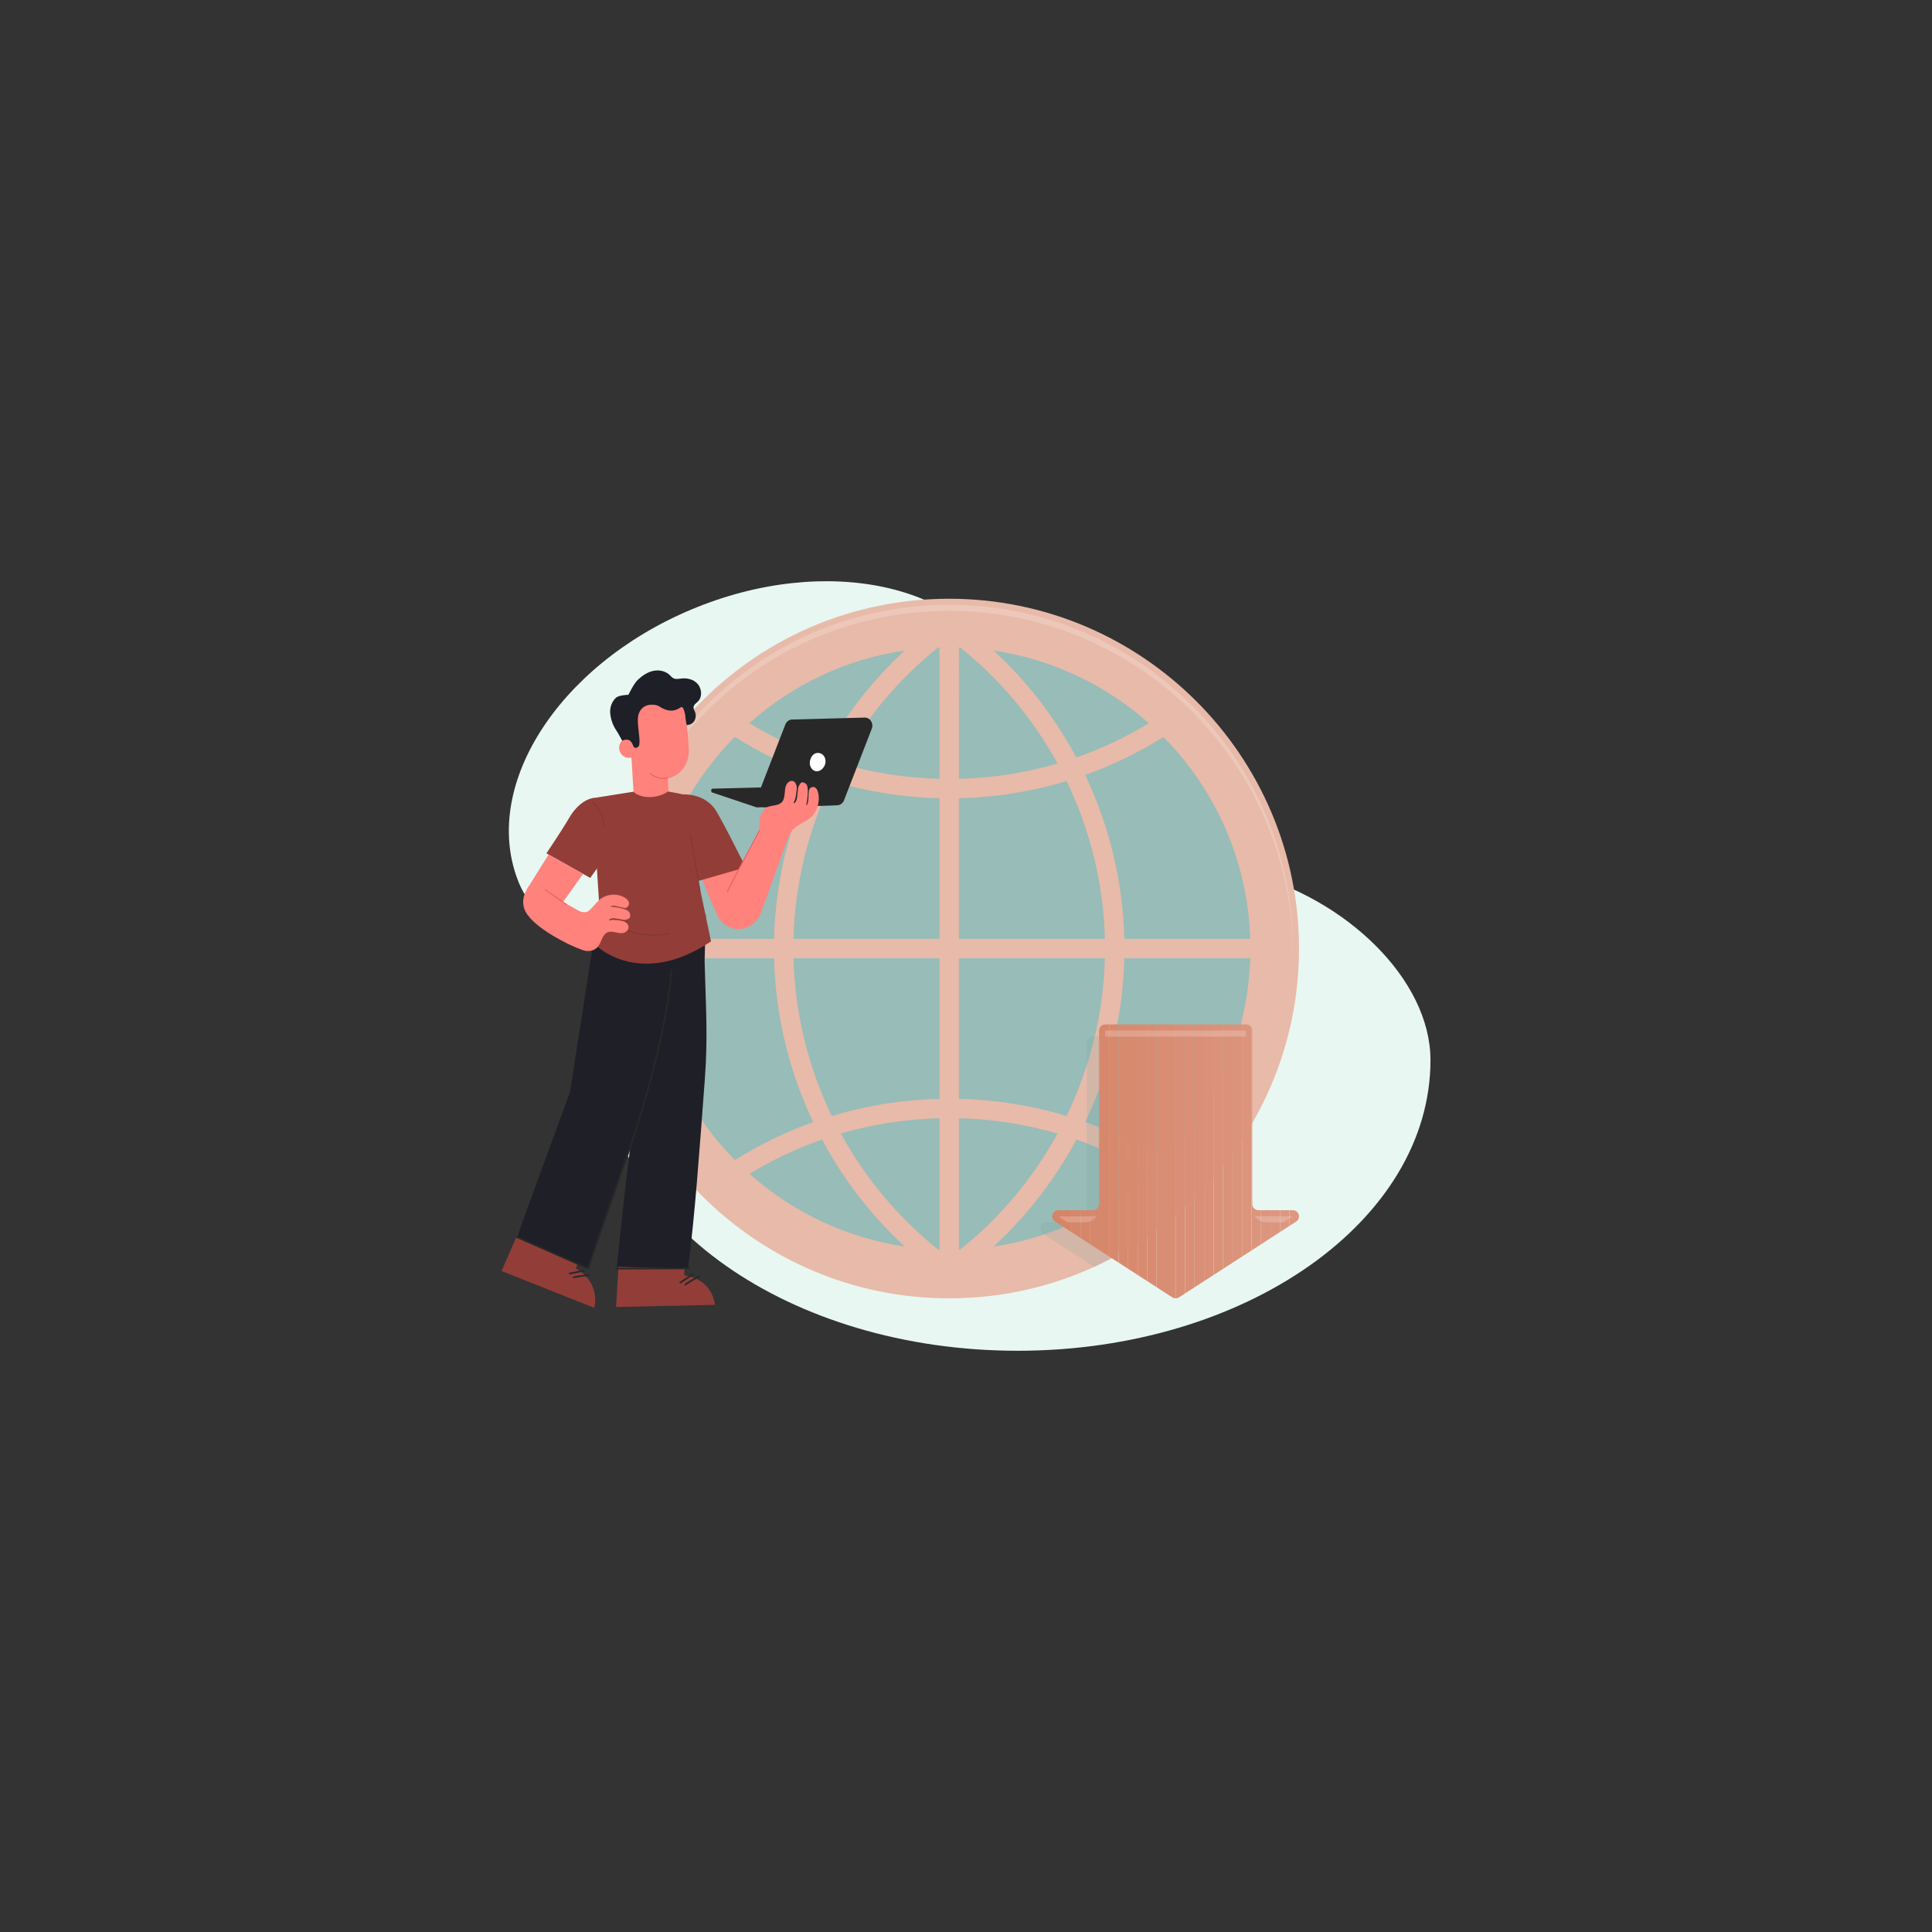 <?xml version="1.0" encoding="utf-8"?>
<svg xmlns="http://www.w3.org/2000/svg" id="Layer_1" style="enable-background:new 0 0 850 850" version="1.1" viewBox="0 0 850 850" x="0" y="0">
  <rect x="0" y="0" width="850" height="850" fill="#333333" stroke="none"/>
  <g>
    <g>
      <path d="M266.11,466.4c0,70.63,81.31,127.88,181.62,127.88s181.62-57.25,181.62-127.88s-147.84-143.55-206.98-17.72&#xD;&#xA;			C379.7,539.45,266.11,395.77,266.11,466.4z" style="fill:#e8f7f2"/>
    </g>
    <g>
      <path d="M443.32,298.68c-17.55-41.77-79.86-55.43-139.18-30.51c-59.32,24.92-93.19,78.98-75.64,120.75&#xD;&#xA;			s123.09,48.17,126.81-40.94C357.99,283.69,460.87,340.45,443.32,298.68z" style="fill:#e8f7f2"/>
    </g>
    <g>
      <g>
        <path d="M417.6,270.58c-39.19,0-76.04,15.26-103.76,42.98c-27.71,27.72-42.98,64.57-42.98,103.76&#xD;&#xA;				c0,80.92,65.83,146.75,146.74,146.75s146.74-65.83,146.74-146.75C564.35,336.4,498.52,270.58,417.6,270.58z" style="fill:#98bcb8"/>
      </g>
      <g>
        <path d="M417.6,263.42c-41.11,0-79.75,16.01-108.82,45.08c-29.06,29.07-45.07,67.72-45.07,108.82&#xD;&#xA;				c0,84.86,69.04,153.9,153.9,153.9c84.86,0,153.9-69.04,153.9-153.9C571.5,332.46,502.47,263.42,417.6,263.42z M550.05,413.05&#xD;&#xA;				h-55.4c-0.61-25.24-6.61-49.76-17.22-72.08c11.99-4.28,23.52-9.89,34.44-16.73C534.59,347.25,548.95,378.5,550.05,413.05z&#xD;&#xA;				 M421.87,284.87c0.2,0.01,0.41,0.01,0.61,0.02c17.68,14.14,32.12,31.56,42.79,51.03c-14,4.09-28.55,6.37-43.4,6.73V284.87z&#xD;&#xA;				 M437.15,286.21c25.99,3.86,49.53,15.29,68.32,31.97c-10.14,6.17-20.83,11.21-31.91,15.09&#xD;&#xA;				C464.19,315.79,451.94,299.83,437.15,286.21z M412.73,284.88c0.2-0.01,0.41-0.01,0.61-0.02v57.78&#xD;&#xA;				c-14.85-0.36-29.41-2.64-43.4-6.73C380.6,316.45,395.05,299.03,412.73,284.88z M361.65,333.27&#xD;&#xA;				c-11.11-3.89-21.82-8.93-31.97-15.12c19.38-17.23,43-28.24,68.41-31.97C383.28,299.81,371.03,315.77,361.65,333.27z&#xD;&#xA;				 M413.34,351.19v61.86h-64.24c0.62-24.34,6.49-47.95,16.86-69.4C381.21,348.26,397.1,350.81,413.34,351.19z M413.34,421.59v61.86&#xD;&#xA;				c-16.23,0.38-32.13,2.93-47.38,7.54c-10.37-21.45-16.24-45.07-16.86-69.4H413.34z M413.34,491.98v57.78&#xD;&#xA;				c-0.2,0-0.41-0.01-0.61-0.02c-17.68-14.14-32.12-31.56-42.79-51.03C383.93,494.62,398.49,492.35,413.34,491.98z M398.06,548.42&#xD;&#xA;				c-25.99-3.86-49.53-15.29-68.32-31.97c10.14-6.17,20.82-11.21,31.91-15.09C371.02,518.84,383.27,534.8,398.06,548.42z&#xD;&#xA;				 M422.48,549.75c-0.2,0.01-0.4,0.01-0.6,0.02v-57.78c14.85,0.36,29.4,2.64,43.4,6.73C454.6,518.18,440.16,535.6,422.48,549.75z&#xD;&#xA;				 M473.56,501.36c11.09,3.88,21.77,8.92,31.91,15.09c-18.79,16.68-42.33,28.11-68.32,31.97&#xD;&#xA;				C451.94,534.81,464.19,518.84,473.56,501.36z M421.87,483.45v-61.86h64.24c-0.62,24.33-6.49,47.95-16.86,69.4&#xD;&#xA;				C454,486.37,438.1,483.83,421.87,483.45z M421.87,413.05v-61.86c16.23-0.38,32.13-2.93,47.38-7.54&#xD;&#xA;				c10.37,21.45,16.24,45.07,16.86,69.4H421.87z M323.28,324.21c10.94,6.86,22.48,12.47,34.49,16.76&#xD;&#xA;				c-10.61,22.32-16.61,46.83-17.22,72.08h-55.4C286.21,379.53,299.63,348.16,323.28,324.21z M285.16,421.59h55.4&#xD;&#xA;				c0.61,25.24,6.6,49.76,17.22,72.07c-11.99,4.28-23.52,9.89-34.44,16.73C300.62,487.38,286.26,456.13,285.16,421.59z&#xD;&#xA;				 M511.88,510.39c-10.92-6.84-22.45-12.45-34.44-16.73c10.61-22.31,16.6-46.83,17.22-72.07h55.4&#xD;&#xA;				C548.95,456.13,534.59,487.38,511.88,510.39z" style="fill:#e8baa9"/>
      </g>
      <g style="opacity:.2">
        <path d="M310.67,313.05c28.57-28.56,66.55-44.29,106.94-44.29c82.94,0,150.48,67.12,151.2,149.9&#xD;&#xA;				c0-0.45,0.03-0.89,0.03-1.33c0-83.39-67.84-151.23-151.23-151.23c-40.39,0-78.37,15.73-106.94,44.29&#xD;&#xA;				c-28.56,28.57-44.29,66.54-44.29,106.94c0,0.44,0.03,0.86,0.03,1.3C266.76,378.74,282.42,341.29,310.67,313.05z" style="fill:#fff"/>
      </g>
      <g style="opacity:.2">
        <g>
          <path d="M542.88,456.04h-61.97c-1.5,0-2.71,1.21-2.71,2.71v76.3c0,1.5-1.22,2.71-2.72,2.71h-15.14&#xD;&#xA;					c-2.7,0-3.75,3.53-1.47,5l22.51,14.56c26.14-11.95,48.38-30.98,64.22-54.66v-43.91C545.59,457.26,544.38,456.04,542.88,456.04z" style="fill:#76a6a1"/>
        </g>
      </g>
      <g>
        <g>
          <g>
            <g>
              <defs>
                <path d="M464.2,537.43l51.56,33.35c0.9,0.58,2.05,0.58,2.95,0l51.56-33.35c2.27-1.47,1.23-5-1.47-5h-15.14&#xD;&#xA;								c-1.5,0-2.72-1.21-2.72-2.71v-76.3c0-1.5-1.21-2.71-2.71-2.71h-61.97c-1.5,0-2.71,1.21-2.71,2.71v76.3&#xD;&#xA;								c0,1.5-1.22,2.71-2.72,2.71h-15.14C462.97,532.43,461.93,535.96,464.2,537.43z" id="SVGID_3_"/>
              </defs>
              <clipPath id="SVGID_2_">
                <use href="#SVGID_3_" style="overflow:visible"/>
              </clipPath>
              <rect height="120.65" style="clip-path:url(#SVGID_2_);fill:#d68467" width="1.03" x="461.93" y="450.71"/>
              <rect height="120.65" style="clip-path:url(#SVGID_2_);fill:#d68467" width="4.17" x="462.95" y="450.71"/>
              <rect height="120.65" style="clip-path:url(#SVGID_2_);fill:#d68568" width="4.17" x="467.13" y="450.71"/>
              <rect height="120.65" style="clip-path:url(#SVGID_2_);fill:#d78669" width="4.17" x="471.3" y="450.71"/>
              <rect height="120.65" style="clip-path:url(#SVGID_2_);fill:#d7866a" width="4.17" x="475.48" y="450.71"/>
              <rect height="120.65" style="clip-path:url(#SVGID_2_);fill:#d7876b" width="4.17" x="479.65" y="450.71"/>
              <rect height="120.65" style="clip-path:url(#SVGID_2_);fill:#d7886c" width="4.17" x="483.83" y="450.71"/>
              <rect height="120.65" style="clip-path:url(#SVGID_2_);fill:#d8896d" width="4.17" x="488" y="450.71"/>
              <rect height="120.65" style="clip-path:url(#SVGID_2_);fill:#d88a6e" width="4.17" x="492.18" y="450.71"/>
              <rect height="120.65" style="clip-path:url(#SVGID_2_);fill:#d88a6f" width="4.17" x="496.35" y="450.71"/>
              <rect height="120.65" style="clip-path:url(#SVGID_2_);fill:#d98b70" width="4.17" x="500.53" y="450.71"/>
              <rect height="120.65" style="clip-path:url(#SVGID_2_);fill:#d98c71" width="4.17" x="504.7" y="450.71"/>
              <rect height="120.65" style="clip-path:url(#SVGID_2_);fill:#d98d72" width="4.17" x="508.88" y="450.71"/>
              <rect height="120.65" style="clip-path:url(#SVGID_2_);fill:#d98e73" width="4.17" x="513.05" y="450.71"/>
              <rect height="120.65" style="clip-path:url(#SVGID_2_);fill:#da8e75" width="4.17" x="517.23" y="450.71"/>
              <rect height="120.65" style="clip-path:url(#SVGID_2_);fill:#da8f76" width="4.17" x="521.4" y="450.71"/>
              <rect height="120.65" style="clip-path:url(#SVGID_2_);fill:#da9077" width="4.17" x="525.58" y="450.71"/>
              <rect height="120.65" style="clip-path:url(#SVGID_2_);fill:#da9178" width="4.17" x="529.75" y="450.71"/>
              <rect height="120.65" style="clip-path:url(#SVGID_2_);fill:#db9279" width="4.17" x="533.93" y="450.71"/>
              <rect height="120.65" style="clip-path:url(#SVGID_2_);fill:#db927a" width="4.17" x="538.1" y="450.71"/>
              <rect height="120.65" style="clip-path:url(#SVGID_2_);fill:#db937b" width="4.17" x="542.28" y="450.71"/>
              <rect height="120.65" style="clip-path:url(#SVGID_2_);fill:#dc947c" width="4.17" x="546.45" y="450.71"/>
              <rect height="120.65" style="clip-path:url(#SVGID_2_);fill:#dc957d" width="4.17" x="550.63" y="450.71"/>
              <rect height="120.65" style="clip-path:url(#SVGID_2_);fill:#dc967e" width="4.17" x="554.8" y="450.71"/>
              <rect height="120.65" style="clip-path:url(#SVGID_2_);fill:#dc967f" width="4.17" x="558.98" y="450.71"/>
              <rect height="120.65" style="clip-path:url(#SVGID_2_);fill:#dd9780" width="4.17" x="563.15" y="450.71"/>
              <rect height="120.65" style="clip-path:url(#SVGID_2_);fill:#dd9881" width="4.17" x="567.33" y="450.71"/>
              <rect height="120.65" style="clip-path:url(#SVGID_2_);fill:#dd9881" width="1.03" x="571.5" y="450.71"/>
            </g>
          </g>
        </g>
        <g style="opacity:.2">
          <g>
            <g>
              <path d="M477.28,537.77c2.31,0,4.27-1.25,5.23-3.02c-0.54,0.19-1.1,0.35-1.7,0.35l-15.16,0.08&#xD;&#xA;							c0,0,1.58,1.02,4.05,2.62L477.28,537.77z" style="fill:#fff"/>
            </g>
          </g>
          <g>
            <g>
              <path d="M557.18,537.77h7.49l4.11-2.67h-15.14c-0.6,0-1.16-0.16-1.7-0.34&#xD;&#xA;							C552.91,536.52,554.87,537.77,557.18,537.77z" style="fill:#fff"/>
            </g>
          </g>
          <g>
            <g>
              <rect height="2.67" style="fill:#fff" width="62.02" x="486.19" y="453.4"/>
            </g>
          </g>
        </g>
      </g>
    </g>
    <g>
      <g>
        <g>
          <g>
            <path d="M261.46,575.4c0,0,3.22-10.74-8.18-17.37l3.94-9.05l-27-11.64l-9.56,21.85L261.46,575.4z" style="fill:#933d38"/>
          </g>
          <g>
            <g>
              <path d="M259.3,560.68c-2.35,0.11-4.69,0.43-6.99,0.94c-0.47,0.1-0.27,0.83,0.2,0.72&#xD;&#xA;							c2.23-0.5,4.5-0.8,6.79-0.91C259.78,561.41,259.78,560.66,259.3,560.68L259.3,560.68z" style="fill:#282828"/>
            </g>
          </g>
          <g>
            <g>
              <path d="M256.85,558.69c-2.1,0.42-4.21,0.84-6.31,1.26c-0.47,0.09-0.27,0.82,0.2,0.72&#xD;&#xA;							c2.1-0.42,4.21-0.84,6.31-1.26C257.53,559.32,257.33,558.59,256.85,558.69L256.85,558.69z" style="fill:#282828"/>
            </g>
          </g>
        </g>
      </g>
      <g>
        <g>
          <g>
            <path d="M314.52,574.08c0,0-0.66-11.26-13.53-12.95l0.59-9.97l-29.09-0.22l-1.46,24.09L314.52,574.08z" style="fill:#933d38"/>
          </g>
          <g>
            <g>
              <path d="M307.44,561.26c-2.13,1.02-4.17,2.21-6.1,3.57c-0.39,0.28-0.02,0.93,0.38,0.65&#xD;&#xA;							c1.93-1.36,3.97-2.55,6.1-3.57C308.25,561.7,307.87,561.05,307.44,561.26L307.44,561.26z" style="fill:#282828"/>
            </g>
          </g>
          <g>
            <g>
              <path d="M304.57,560.31c-1.82,1.22-3.63,2.44-5.45,3.65c-0.4,0.27-0.02,0.92,0.38,0.65&#xD;&#xA;							c1.82-1.22,3.63-2.44,5.45-3.65C305.35,560.69,304.97,560.04,304.57,560.31L304.57,560.31z" style="fill:#282828"/>
            </g>
          </g>
        </g>
      </g>
      <g>
        <g>
          <path d="M310.52,402.34L310,422.9c0.51,19.62,1.5,33.2,0.12,51.58c-2.62,35.05-4.33,59.31-7.41,83.69l-31.34-0.82&#xD;&#xA;					c0,0,5.52-54.43,8.09-67.35l3.09-83.62l15.7-2.31L310.52,402.34z" style="fill:#1f1f28"/>
        </g>
        <g>
          <g>
            <path d="M290.11,443.58c0-0.02,0-0.02,0-0.01L290.11,443.58z" style="fill:#8899ec"/>
          </g>
          <g>
            <path d="M261.43,412.13l-10.64,68.29l-23.38,63.84l31.29,13.79c0,0,21.18-58.29,23.16-67.94&#xD;&#xA;						c1.95-9.47,8.15-46.12,8.25-46.53l0.42-23.46L261.43,412.13z" style="fill:#1f1f28"/>
          </g>
        </g>
        <g>
          <g>
            <path d="M295.05,426.79c-0.93,11.87-3.22,23.63-5.93,35.22c-2.92,12.51-6.44,24.88-10.39,37.09&#xD;&#xA;						c-1.79,5.54-3.68,11.05-5.69,16.52c-0.95,2.6-1.99,5.17-2.89,7.79c-2.09,6.1-4.17,12.19-6.26,18.29&#xD;&#xA;						c-1.85,5.41-3.71,10.83-5.56,16.24c0.18-0.07,0.37-0.15,0.55-0.22c-9.15-4.03-18.31-8.07-27.46-12.1&#xD;&#xA;						c-1.28-0.56-2.55-1.12-3.83-1.69c-0.44-0.19-0.82,0.45-0.38,0.65c9.15,4.03,18.31,8.07,27.46,12.1&#xD;&#xA;						c1.28,0.56,2.55,1.12,3.83,1.69c0.23,0.1,0.47,0.02,0.55-0.22c3.81-11.12,7.61-22.25,11.42-33.37&#xD;&#xA;						c2.5-7.3,5.33-14.47,7.77-21.79c4.03-12.13,7.62-24.41,10.65-36.82c3.16-12.93,5.86-26.08,6.9-39.37&#xD;&#xA;						C295.83,426.31,295.08,426.31,295.05,426.79L295.05,426.79z" style="fill:#282828"/>
          </g>
        </g>
      </g>
      <g>
        <g>
          <g>
            <path d="M293.55,337.86c0.02,0.39,0.8,13.62,0.8,13.62l-15.39,1.05l-1.18-19.92L293.55,337.86z" style="fill:#ff827c"/>
          </g>
          <g>
            <path d="M294.41,342.35c0,0,9.25-2.19,8.6-13.32c-0.22-3.81-0.49-7.84-1.61-14.87c-1.21-7.56-6.72-10.34-14.3-9.66&#xD;&#xA;						l-0.75,0.07c-8.09,1.21-12.91,6.28-11.57,14.39l1.38,7.8c0,0,0.35,17.22,18.25,15.6" style="fill:#ff827c"/>
          </g>
          <g>
            <path d="M278.14,325.67c-1.26-0.63-2.77-0.86-3.98-0.14c-1.24,0.74-1.94,2.44-1.74,4.01&#xD;&#xA;						c0.2,1.58,1.25,2.96,2.56,3.53c1.31,0.58,2.85,0.37,4.06-0.43" style="fill:#ff827c"/>
          </g>
          <g>
            <path d="M293.76,342.16c-2.71,0.51-5.57-0.26-7.73-2.11c-0.17-0.14-0.4,0.11-0.24,0.25&#xD;&#xA;						c2.26,1.93,5.21,2.74,8.05,2.2C294.06,342.47,293.97,342.12,293.76,342.16L293.76,342.16z" style="fill:#ef5656"/>
          </g>
          <g>
            <g>
              <path d="M272.17,323.04c-0.23-0.52-0.71-1.2-1.07-1.75c-1.47-2.24-2.41-4.76-2.64-7.64&#xD;&#xA;							c-0.2-2.49,0.78-5.05,2.55-6.68c1.28-1.18,5.48-1.29,5.48-1.29s2.32-4.86,4.07-6.53c1.94-1.86,4.22-3.4,6.76-3.97&#xD;&#xA;							c2.55-0.57,5.38-0.04,7.33,1.81c0.5,0.48,0.95,1.04,1.55,1.37c1.09,0.6,2.39,0.29,3.6,0.15c2.6-0.29,5.42,0.39,7.19,2.45&#xD;&#xA;							c1.77,2.06,2.05,5.64,0.16,7.58c-0.78,0.8-1.94,1.44-2.02,2.6c-0.05,0.76,0.4,1.43,0.67,2.13c0.5,1.29,0.34,2.85-0.39,4&#xD;&#xA;							c-0.71,1.11-2.04,1.69-3.32,1.72l-0.43-2.47c0,0-0.49-6.53-2.26-5.28c-3.84,2.73-7.3,0.86-9.4-0.47&#xD;&#xA;							c-1.16-0.73-2.49-0.78-3.84-0.7c-3.26,0.2-5.44,2.76-5.53,6.28c-0.09,3.59,0.94,8.47,0.71,10.48&#xD;&#xA;							c-0.06,0.51,0.02,2.04-1.63,2.15c0,0-0.57,0.45-1.24-1.13c-0.67-1.58-1.52-3.24-4.74-2L272.17,323.04z" style="fill:#1f1f28"/>
            </g>
          </g>
        </g>
      </g>
      <g>
        <path d="M326.37,382.08c0,0,3.84,8.98,4.14,11.92c0.3,2.94-0.35,10-9.24,8.28l-8.97-7l-3.79-9.46L326.37,382.08z" style="fill:#ff827c"/>
      </g>
      <g>
        <g>
          <path d="M240.41,375.44l19.29,10.82l11.98-16.98l-9.66-18.31c0,0-6.37-0.25-11.77,9.13&#xD;&#xA;					C247.59,364.72,240.41,375.44,240.41,375.44z" style="fill:#933d38"/>
        </g>
        <g>
          <path d="M297.7,349.73c0,0,10.55-2.05,16.63,5.93c2.54,3.34,13.73,25.94,13.73,25.94l-21.72,6.24L297.7,349.73z" style="fill:#933d38"/>
        </g>
        <g>
          <g>
            <path d="M264.19,406.72l-2-31.18l40.31-14.23c1.57,5.39,1.1,11.06,2.67,16.45c0.7,2.42,1.59,7.66,2.95,13.95&#xD;&#xA;						l4.71,22.45c-31.92,21.39-52.03,1.41-52.19-0.2C260.34,410.77,264.19,406.72,264.19,406.72z" style="fill:#933d38"/>
          </g>
          <g>
            <path d="M278.72,348.32c1.9,2.21,8.89,4.01,15.22-0.07c0,0,7.22,1.12,12.03,2.69l-2.5,27.82&#xD;&#xA;						c-1.09,8.76-1.91,15.48-2.53,19.13l-35.76,0.95l-3.17-47.87L278.72,348.32z" style="fill:#933d38"/>
          </g>
          <g>
            <path d="M260.52,353.08c3.08,2.56,5.01,6.51,5.2,10.7c0.01,0.23,0.34,0.23,0.33,0c-0.19-4.27-2.15-8.33-5.29-10.95&#xD;&#xA;						C260.59,352.68,260.35,352.93,260.52,353.08L260.52,353.08z" style="fill:#7a3831"/>
          </g>
          <g>
            <path d="M308.14,391.89c-0.49-2.83-0.97-5.65-1.46-8.48c-0.77-4.49-1.54-8.97-2.31-13.46&#xD;&#xA;						c-0.18-1.04-0.36-2.07-0.54-3.11c-0.04-0.23-0.36-0.13-0.32,0.1c0.49,2.83,0.97,5.65,1.46,8.48c0.77,4.49,1.54,8.97,2.31,13.46&#xD;&#xA;						c0.18,1.04,0.36,2.07,0.54,3.11C307.85,392.21,308.17,392.12,308.14,391.89L308.14,391.89z" style="fill:#7a3831"/>
          </g>
        </g>
        <g>
          <path d="M294.34,410.64c-7.66,1.41-15.65,0.3-22.72-3.15c-0.19-0.09-0.36,0.21-0.17,0.31&#xD;&#xA;					c7.17,3.49,15.22,4.61,22.98,3.19C294.64,410.95,294.55,410.6,294.34,410.64L294.34,410.64z" style="fill:#7a3831"/>
        </g>
      </g>
      <g>
        <g>
          <path d="M336.42,355.12l31.96-0.85c1.29-0.03,2.45-0.88,2.95-2.17l12.22-31.51c0.91-2.36-0.73-4.94-3.11-4.88&#xD;&#xA;					l-31.96,0.85c-1.29,0.03-2.45,0.88-2.95,2.17l-12.22,31.51C332.4,352.6,334.04,355.18,336.42,355.12z" style="fill:#282828"/>
        </g>
        <g>
          <path d="M369.2,354.25l-36.31,0.96l-19.57-6.56c-0.65-0.28-0.53-1.63,0.14-1.66l36.69-0.97L369.2,354.25z" style="fill:#282828"/>
        </g>
        <g>
          <path d="M359.37,331.29c1.82-0.27,3.52,1,3.79,3.05c0.06,0.43,0.05,0.87-0.02,1.31c-0.32,2.09-2.21,3.84-4,3.69&#xD;&#xA;					c-1.79-0.15-3.17-2.22-2.83-4.3C356.55,333.52,357.49,331.57,359.37,331.29z" style="fill:#fff"/>
        </g>
      </g>
      <g>
        <g>
          <path d="M349.1,353.18c0.97-1.27,1.31-4.61,1.44-6.03c0.12-1.41-0.39-3.1-1.65-3.51c-1.16-0.38-2.41,0.53-2.96,1.7&#xD;&#xA;					s-0.59,2.52-0.7,3.83c-0.11,1.3-0.34,2.68-1.16,3.64c-1.63,1.92-4.62,1.26-6.77,2.44c-1.61,0.89-2.59,2.76-2.95,4.68&#xD;&#xA;					c-0.35,1.91-0.07,4.61-0.97,6.51l12.4,4.45c2.59-6.36,3.2-5.95,4.57-7.13c1.37-1.18,4.06-2.38,5.52-3.44&#xD;&#xA;					c3.36-2.46,5.07-7.27,4.09-11.51c-0.24-1.05-0.74-2.18-1.7-2.5c-1-0.34-2.26,0.41-2.37,1.54c-0.15,1.54-0.23,2.21-0.23,3.35&#xD;&#xA;					c0,1.13-0.29,2.83-0.95,3.16c0,0,1.7-8.27-0.2-9.57c-1.89-1.3-2.28-0.27-3.01,0.86c-0.73,1.13-0.44,4.84-1.18,6.53&#xD;&#xA;					S349.1,353.18,349.1,353.18z" style="fill:#ff827c"/>
        </g>
        <g>
          <path d="M334.78,363.82l11.59,5.65l-11.51,31.96c-0.86,2.38-2.43,4.39-4.47,5.7h0c-4.95,3.17-11.34,1.54-14.43-3.68&#xD;&#xA;					l-3.66-8.16l8.68-5.64L334.78,363.82z" style="fill:#ff827c"/>
        </g>
        <g>
          <path d="M333.9,365.48c-2.3,4.41-4.66,8.79-7,13.17c-2.08,3.91-4.21,7.8-6.16,11.79&#xD;&#xA;					c-0.09,0.19-1.21,2.13-0.66,2.19c0.21,0.03,0.21-0.33,0-0.36c0.24,0.03,0.09,0.28,0.21-0.04c0.06-0.15,0.12-0.3,0.19-0.45&#xD;&#xA;					c0.23-0.52,0.48-1.02,0.73-1.53c0.82-1.65,1.67-3.28,2.53-4.9c2.32-4.41,4.67-8.79,7.01-13.19c1.15-2.17,2.31-4.34,3.45-6.51&#xD;&#xA;					C334.29,365.46,334,365.28,333.9,365.48L333.9,365.48z" style="fill:#ef5656"/>
        </g>
      </g>
      <g>
        <g>
          <path d="M268.07,405.03c1.4-0.65,4.49-0.08,5.78,0.18c1.3,0.26,2.66,1.26,2.68,2.68c0.02,1.31-1.14,2.34-2.34,2.58&#xD;&#xA;					c-1.2,0.24-2.42-0.09-3.61-0.34c-1.2-0.24-2.49-0.39-3.58,0.19c-2.17,1.16-2.4,4.42-4.05,6.31c-1.24,1.42-3.19,1.92-5,1.75&#xD;&#xA;					c-1.81-0.16-6.86-2.58-8.54-3.31l2.33-15.48c3.79,1.74,5.77,2.28,7.2,1.19c1.44-1.09,3.25-3.54,4.6-4.75&#xD;&#xA;					c3.13-2.79,7.9-3.23,11.43-1.04c0.87,0.54,1.74,1.37,1.77,2.45c0.03,1.13-0.99,2.22-2.03,2.02c-1.42-0.27-2.04-0.38-3.06-0.69&#xD;&#xA;					c-1.01-0.31-2.61-0.49-3.08,0.11c0,0,7.86,0.53,8.5,2.85c0.64,2.32-0.39,2.43-1.6,2.87c-1.21,0.44-4.45-0.89-6.16-0.58&#xD;&#xA;					C267.6,404.35,268.07,405.03,268.07,405.03z" style="fill:#ff827c"/>
        </g>
        <g>
          <polygon points="231.96 391.02 241.35 375.97 256.52 384.47 246.57 398.45" style="fill:#ff827c"/>
        </g>
        <g>
          <path d="M255.08,400.96l-21.48-12.13c0,0-4.94,5.03-2.96,10.92c2.6,7.73,18.97,15.33,18.97,15.33L255.08,400.96z" style="fill:#ff827c"/>
        </g>
        <g>
          <path d="M249.45,397.91c-3.15-2.2-6.31-4.4-9.46-6.6c-0.18-0.13-0.35,0.18-0.17,0.31c3.15,2.2,6.31,4.4,9.46,6.6&#xD;&#xA;					C249.46,398.35,249.63,398.04,249.45,397.91L249.45,397.91z" style="fill:#ef5656"/>
        </g>
      </g>
      <g>
        <g>
          <path d="M303.24,557.67c-9.4,0.03-18.8,0.06-28.19,0.08c-1.35,0-2.7,0.01-4.05,0.01c-0.48,0-0.48,0.75,0,0.75&#xD;&#xA;					c9.4-0.03,18.8-0.06,28.19-0.08c1.35,0,2.7-0.01,4.05-0.01C303.72,558.42,303.72,557.67,303.24,557.67L303.24,557.67z" style="fill:#282828"/>
        </g>
      </g>
    </g>
  </g>
</svg>